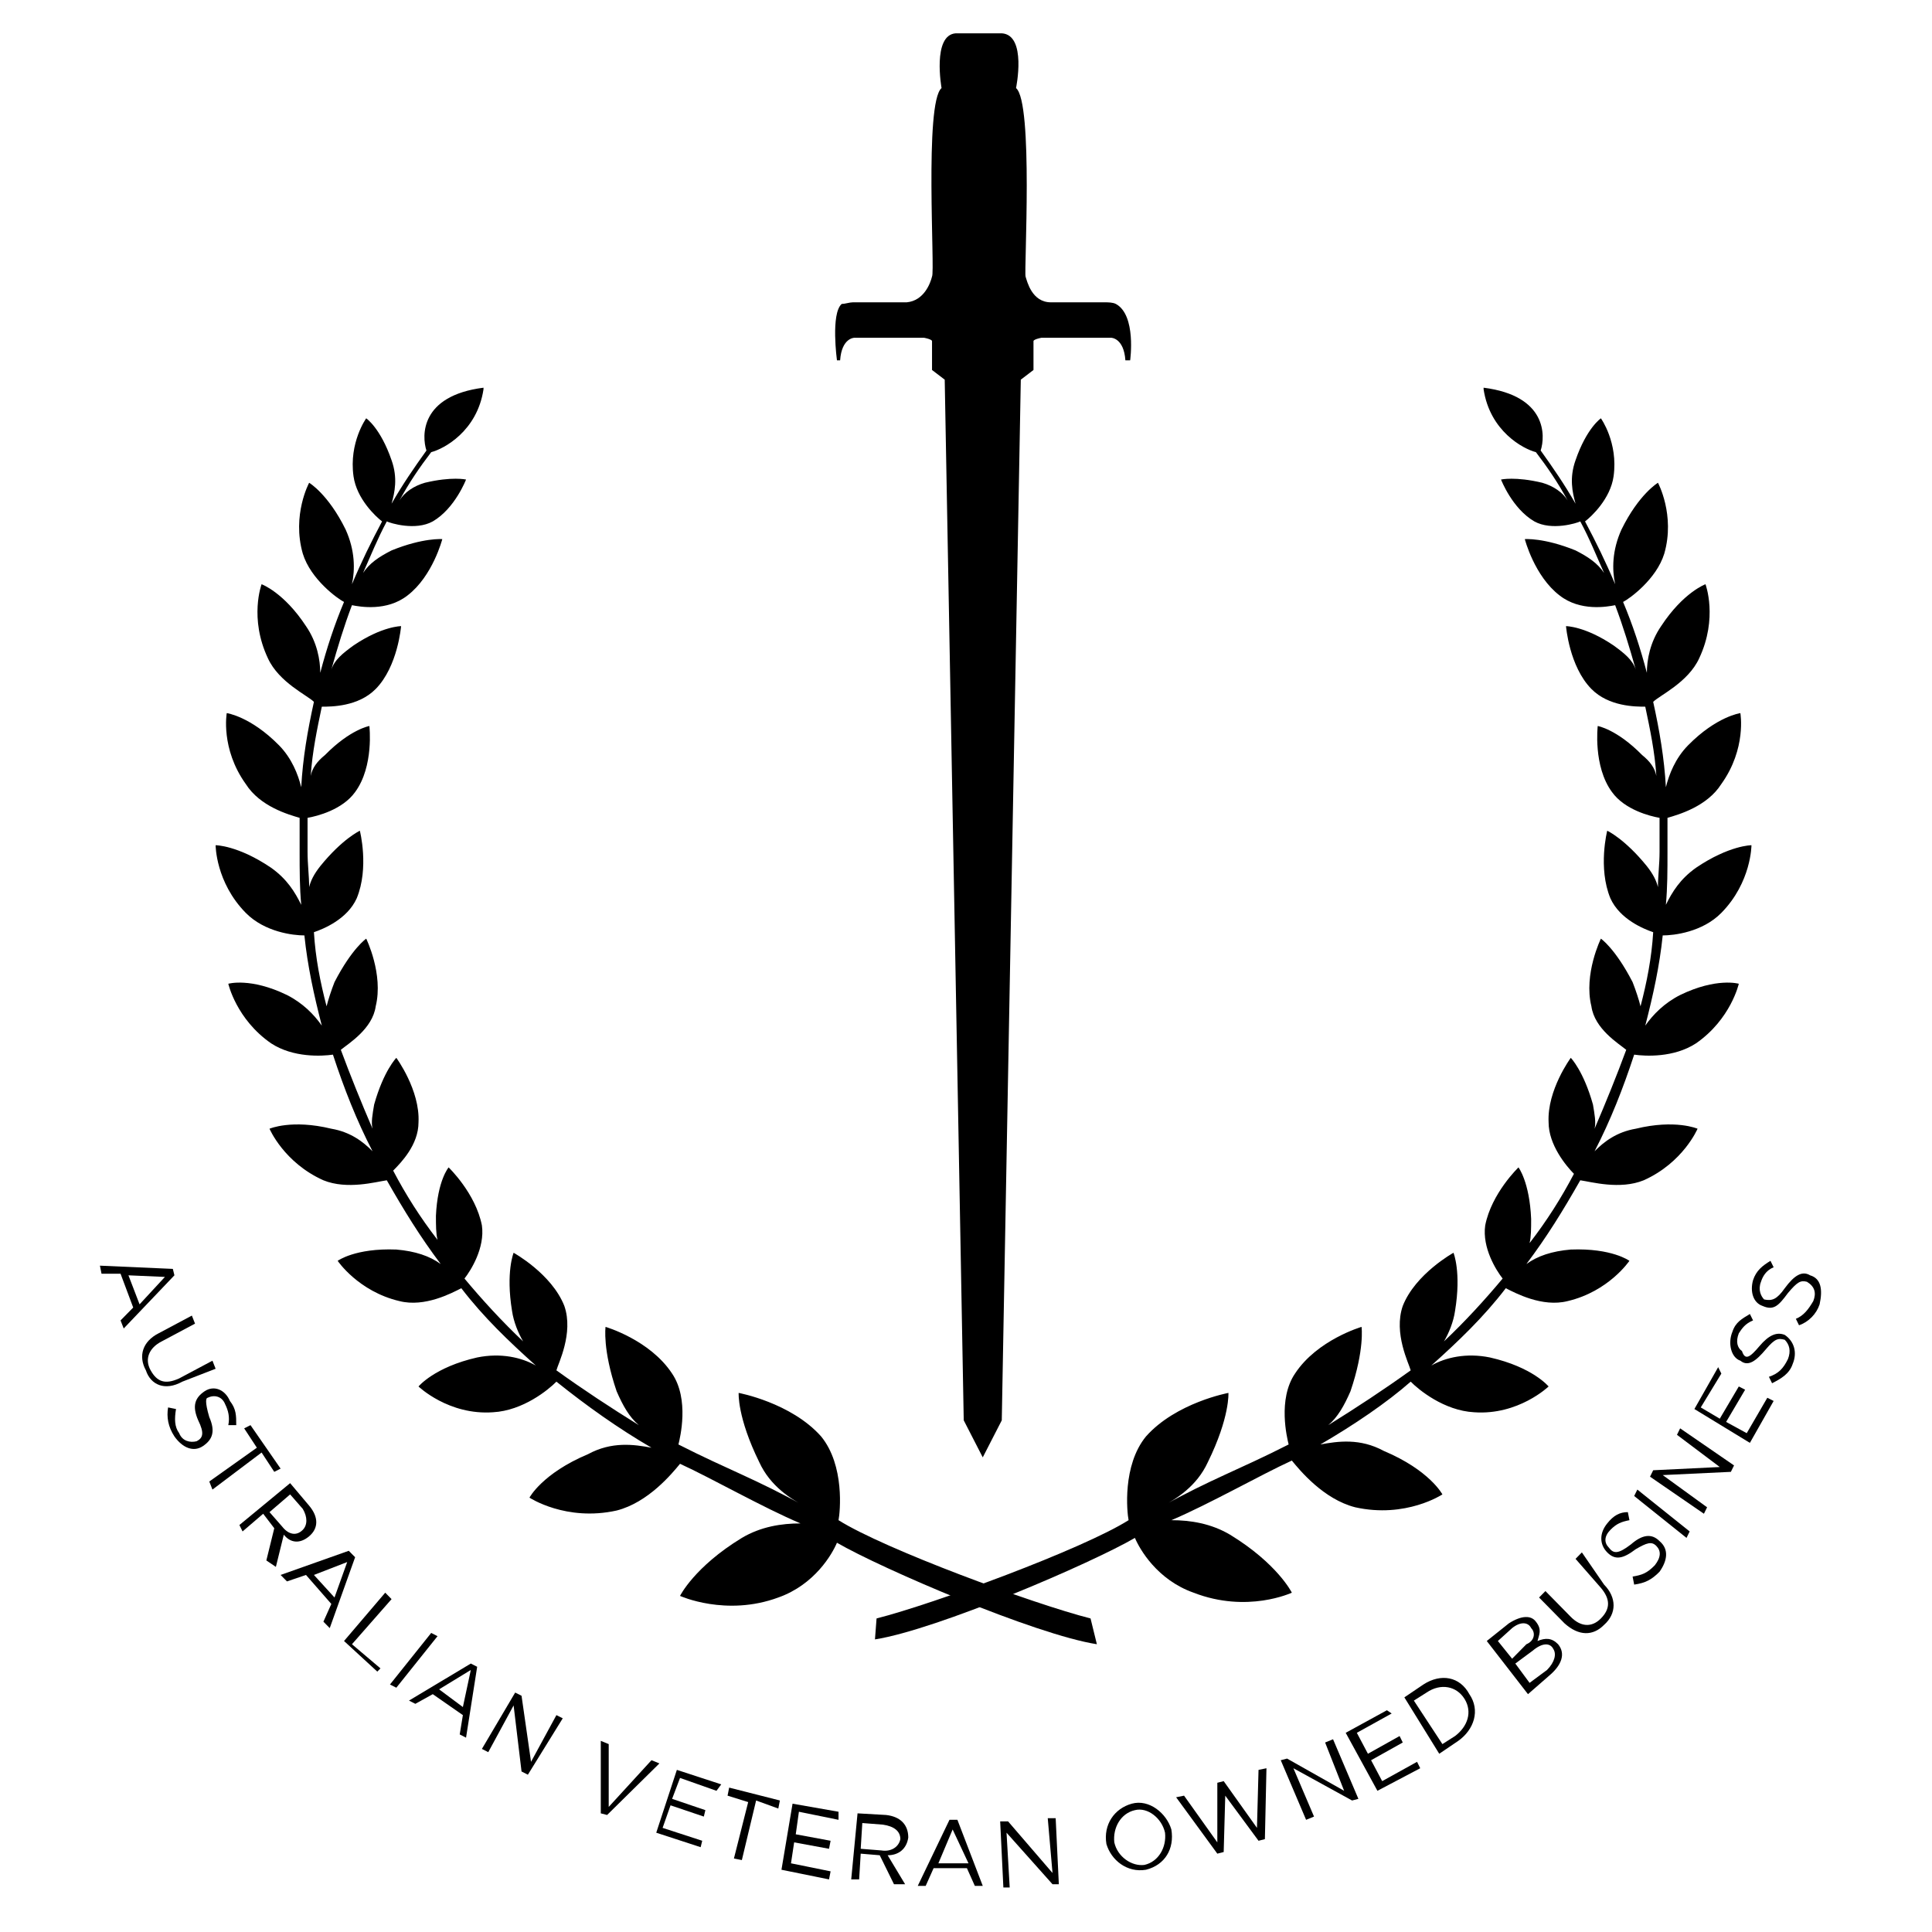 <svg width="58" height="58" viewBox="0 0 58 58" fill="none" xmlns="http://www.w3.org/2000/svg">
<path d="M3.714 39.882L3.619 39.64L3.999 39.253L3.619 38.238H3.048L3 37.996L5.189 38.093L5.236 38.286L3.714 39.882ZM4.951 38.334L3.856 38.286L4.19 39.157L4.951 38.334Z" fill="black"/>
<path d="M5.474 41.478C4.951 41.768 4.523 41.575 4.38 41.139C4.142 40.704 4.285 40.269 4.761 40.027L5.76 39.495L5.855 39.737L4.856 40.269C4.475 40.462 4.332 40.801 4.523 41.139C4.713 41.478 4.951 41.575 5.379 41.381L6.378 40.849L6.473 41.091L5.474 41.478Z" fill="black"/>
<path d="M6.283 42.542C6.473 42.977 6.378 43.219 6.093 43.412C5.807 43.606 5.474 43.461 5.236 43.122C5.046 42.832 4.998 42.542 5.046 42.252L5.284 42.3C5.236 42.59 5.236 42.832 5.379 43.025C5.474 43.267 5.712 43.316 5.903 43.267C6.093 43.17 6.14 43.025 5.95 42.639C5.76 42.203 5.855 41.962 6.14 41.768C6.426 41.575 6.759 41.72 6.902 42.058C7.092 42.3 7.092 42.493 7.092 42.784H6.854C6.902 42.542 6.854 42.348 6.759 42.155C6.664 41.913 6.426 41.865 6.236 41.962C6.188 41.962 6.14 42.058 6.283 42.542Z" fill="black"/>
<path d="M6.378 44.718L6.283 44.476L7.711 43.461L7.33 42.88L7.52 42.784L8.424 44.089L8.234 44.186L7.853 43.606L6.378 44.718Z" fill="black"/>
<path d="M7.996 46.846L8.234 45.879L7.901 45.444L7.282 45.975L7.187 45.782L8.71 44.525L9.281 45.202C9.566 45.54 9.566 45.879 9.281 46.12C8.995 46.362 8.71 46.314 8.52 46.072L8.282 47.039L7.996 46.846ZM9.09 45.298L8.71 44.863L8.091 45.395L8.472 45.83C8.662 46.072 8.9 46.12 9.09 45.927C9.233 45.782 9.233 45.54 9.09 45.298Z" fill="black"/>
<path d="M9.899 48.877L9.709 48.684L9.947 48.152L9.186 47.281L8.615 47.475L8.424 47.281L10.47 46.556L10.661 46.749L9.899 48.877ZM10.423 46.894L9.424 47.281L10.042 47.958L10.423 46.894Z" fill="black"/>
<path d="M11.565 47.813L11.755 48.007L10.566 49.361L11.422 50.086L11.327 50.183L10.328 49.264L11.565 47.813Z" fill="black"/>
<path d="M13.135 49.119L11.898 50.666L11.707 50.57L12.945 49.022L13.135 49.119Z" fill="black"/>
<path d="M13.991 52.166L13.801 52.069L13.896 51.489L12.992 50.86L12.469 51.15L12.278 51.053L14.134 49.941L14.325 50.038L13.991 52.166ZM14.134 50.134L13.182 50.715L13.896 51.247L14.134 50.134Z" fill="black"/>
<path d="M16.704 51.489L16.894 51.585L15.847 53.278L15.657 53.181L15.419 51.198L14.658 52.601L14.467 52.504L15.466 50.812L15.657 50.908L15.942 52.891L16.704 51.489Z" fill="black"/>
<path d="M19.558 52.843L19.796 52.939L18.226 54.487L18.036 54.438V52.262L18.274 52.359V54.245L19.558 52.843Z" fill="black"/>
<path d="M21.509 53.761L20.415 53.375L20.177 54.003L21.176 54.342L21.129 54.535L20.13 54.197L19.892 54.874L21.081 55.261L21.034 55.454L19.701 55.019L20.32 53.133L21.652 53.568L21.509 53.761Z" fill="black"/>
<path d="M22.271 55.841L22.033 55.793L22.461 54.1L21.842 53.907L21.89 53.665L23.413 54.052L23.365 54.294L22.699 54.052L22.271 55.841Z" fill="black"/>
<path d="M25.173 54.632L23.984 54.39L23.889 55.067L24.935 55.261L24.888 55.502L23.841 55.309L23.746 55.938L24.935 56.179L24.888 56.421L23.46 56.131L23.793 54.148L25.173 54.39C25.173 54.342 25.173 54.632 25.173 54.632Z" fill="black"/>
<path d="M26.838 56.566L26.41 55.696L25.839 55.648L25.792 56.421H25.554L25.744 54.438L26.601 54.487C27.029 54.535 27.267 54.777 27.267 55.164C27.219 55.502 26.981 55.696 26.648 55.696L27.172 56.566H26.838ZM26.505 54.777L25.887 54.729L25.839 55.502L26.458 55.551C26.743 55.599 26.981 55.454 27.029 55.212C27.029 54.971 26.838 54.825 26.505 54.777Z" fill="black"/>
<path d="M29.503 56.615H29.265L29.027 56.083H28.028L27.79 56.615H27.552L28.504 54.632H28.742L29.503 56.615ZM28.599 54.922L28.171 55.938H29.075L28.599 54.922Z" fill="black"/>
<path d="M31.454 54.584H31.692L31.787 56.566H31.597L30.217 55.019L30.312 56.663H30.122L30.026 54.68H30.264L31.597 56.228L31.454 54.584Z" fill="black"/>
<path d="M34.404 56.131C33.833 56.228 33.357 55.841 33.215 55.357C33.119 54.777 33.452 54.294 33.976 54.148C34.499 54.003 35.023 54.439 35.165 54.922C35.261 55.502 34.975 55.986 34.404 56.131ZM34.071 54.342C33.643 54.438 33.405 54.874 33.452 55.309C33.548 55.744 33.976 56.035 34.356 55.986C34.785 55.889 35.023 55.454 34.975 55.019C34.88 54.584 34.452 54.245 34.071 54.342Z" fill="black"/>
<path d="M36.545 53.52L36.736 53.471L37.735 54.874L37.782 53.133L38.02 53.084L37.973 55.212L37.782 55.261L36.783 53.907L36.736 55.599L36.545 55.648L35.308 53.955L35.546 53.907L36.545 55.309V53.52Z" fill="black"/>
<path d="M39.781 52.311L40.019 52.214L40.78 54.003L40.59 54.052L38.829 53.084L39.448 54.535L39.21 54.632L38.449 52.843L38.639 52.794L40.352 53.761L39.781 52.311Z" fill="black"/>
<path d="M41.779 51.44L40.733 52.02L41.066 52.649L42.017 52.117L42.112 52.311L41.161 52.843L41.494 53.471L42.541 52.891L42.636 53.084L41.351 53.761L40.399 52.02L41.636 51.343L41.779 51.44Z" fill="black"/>
<path d="M43.778 52.262L43.207 52.649L42.16 50.956L42.731 50.57C43.254 50.231 43.825 50.328 44.111 50.86C44.444 51.343 44.254 51.924 43.778 52.262ZM42.826 50.812L42.445 51.053L43.302 52.359L43.682 52.117C44.063 51.827 44.206 51.392 43.968 51.005C43.73 50.618 43.254 50.521 42.826 50.812Z" fill="black"/>
<path d="M46.109 48.684C46.3 48.925 46.204 49.071 46.157 49.264C46.395 49.167 46.585 49.167 46.775 49.361C47.013 49.651 46.87 49.989 46.537 50.279L45.871 50.86L44.634 49.264L45.3 48.732C45.681 48.49 45.967 48.49 46.109 48.684ZM45.967 48.877C45.871 48.684 45.633 48.684 45.395 48.877L44.967 49.264L45.395 49.796L45.824 49.361C46.062 49.264 46.109 49.022 45.967 48.877ZM46.633 49.506C46.537 49.312 46.3 49.312 46.014 49.554L45.491 49.941L45.919 50.521L46.442 50.134C46.68 49.893 46.728 49.651 46.633 49.506Z" fill="black"/>
<path d="M48.155 47.571C48.536 47.958 48.536 48.442 48.155 48.78C47.822 49.119 47.394 49.119 46.966 48.732L46.204 47.958L46.395 47.765L47.156 48.539C47.441 48.829 47.775 48.877 48.06 48.587C48.346 48.297 48.346 48.007 48.06 47.668L47.299 46.798L47.489 46.604L48.155 47.571Z" fill="black"/>
<path d="M48.964 46.362C49.297 46.072 49.583 46.024 49.821 46.266C50.106 46.507 50.059 46.846 49.821 47.184C49.583 47.426 49.392 47.523 49.059 47.571L49.012 47.33C49.297 47.281 49.44 47.233 49.678 46.991C49.868 46.749 49.868 46.556 49.725 46.411C49.583 46.266 49.44 46.314 49.107 46.507C48.726 46.797 48.488 46.846 48.25 46.604C48.013 46.362 48.013 46.024 48.25 45.734C48.441 45.492 48.631 45.395 48.869 45.395L48.917 45.637C48.679 45.685 48.536 45.734 48.346 45.927C48.155 46.12 48.155 46.314 48.298 46.459C48.441 46.653 48.584 46.653 48.964 46.362Z" fill="black"/>
<path d="M49.154 44.718L50.725 45.975L50.63 46.169L49.059 44.911L49.154 44.718Z" fill="black"/>
<path d="M50.344 43.074L50.439 42.88L52.057 43.993L51.962 44.186L49.916 44.283L51.248 45.25L51.153 45.444L49.535 44.331L49.63 44.138L51.629 44.041L50.344 43.074Z" fill="black"/>
<path d="M51.676 41.236L51.058 42.252L51.629 42.59L52.2 41.623L52.39 41.72L51.819 42.687L52.438 43.025L53.056 41.962L53.246 42.058L52.533 43.316L50.867 42.3L51.581 41.043L51.676 41.236Z" fill="black"/>
<path d="M52.818 40.414C53.104 40.075 53.342 39.979 53.58 40.075C53.865 40.269 53.96 40.607 53.818 40.946C53.722 41.236 53.484 41.381 53.199 41.526L53.104 41.333C53.389 41.236 53.532 41.091 53.675 40.801C53.77 40.559 53.722 40.366 53.58 40.221C53.389 40.172 53.294 40.172 53.009 40.511C52.723 40.849 52.485 41.043 52.247 40.849C51.962 40.752 51.867 40.317 52.009 39.979C52.105 39.688 52.295 39.592 52.533 39.447L52.628 39.64C52.39 39.737 52.295 39.882 52.2 40.027C52.105 40.269 52.152 40.462 52.295 40.559C52.39 40.849 52.533 40.752 52.818 40.414Z" fill="black"/>
<path d="M53.58 38.673C53.865 38.286 54.103 38.141 54.341 38.286C54.674 38.383 54.721 38.721 54.626 39.157C54.531 39.447 54.293 39.688 54.008 39.785L53.913 39.592C54.151 39.495 54.293 39.302 54.436 39.06C54.531 38.818 54.484 38.625 54.246 38.48C54.055 38.431 53.96 38.48 53.675 38.818C53.389 39.205 53.246 39.35 52.913 39.205C52.628 39.108 52.533 38.77 52.628 38.431C52.723 38.141 52.913 37.996 53.151 37.851L53.246 38.044C53.009 38.141 52.913 38.334 52.866 38.48C52.771 38.721 52.866 38.915 52.961 39.011C53.199 39.06 53.342 39.011 53.58 38.673Z" fill="black"/>
<path d="M26.315 48.587C28.028 48.152 32.501 46.507 33.881 45.637C33.833 45.395 33.69 43.993 34.404 43.122C35.308 42.106 36.878 41.816 36.878 41.816C36.878 41.816 36.926 42.542 36.26 43.896C35.927 44.621 35.308 45.008 34.832 45.25C36.403 44.38 37.164 44.138 38.686 43.364C38.639 43.17 38.353 42.01 38.877 41.236C39.543 40.221 40.875 39.834 40.875 39.834C40.875 39.834 40.97 40.511 40.542 41.768C40.352 42.203 40.161 42.542 39.876 42.784C40.732 42.252 41.541 41.72 42.35 41.139C42.303 40.946 41.827 40.027 42.112 39.205C42.493 38.238 43.635 37.609 43.635 37.609C43.635 37.609 43.873 38.189 43.682 39.35C43.635 39.688 43.492 40.027 43.349 40.269C43.968 39.688 44.587 39.011 45.11 38.383C44.92 38.141 44.491 37.464 44.587 36.787C44.777 35.82 45.586 35.046 45.586 35.046C45.586 35.046 45.919 35.481 45.966 36.593C45.966 36.884 45.966 37.125 45.919 37.319C46.442 36.642 46.87 35.965 47.251 35.239C47.013 34.998 46.49 34.369 46.49 33.692C46.442 32.725 47.156 31.757 47.156 31.757C47.156 31.757 47.537 32.144 47.822 33.16C47.87 33.45 47.917 33.692 47.87 33.885C48.203 33.111 48.536 32.289 48.821 31.516C48.583 31.322 47.87 30.887 47.775 30.21C47.537 29.243 48.06 28.179 48.06 28.179C48.06 28.179 48.488 28.469 49.012 29.484C49.107 29.726 49.202 30.016 49.25 30.21C49.44 29.484 49.583 28.759 49.63 27.985C49.345 27.889 48.631 27.598 48.346 26.97C47.965 26.051 48.25 24.939 48.25 24.939C48.25 24.939 48.774 25.18 49.44 26.003C49.63 26.244 49.725 26.438 49.773 26.631C49.773 26.293 49.821 25.954 49.821 25.567C49.821 25.229 49.821 24.89 49.821 24.552C49.535 24.503 48.774 24.31 48.393 23.778C47.822 23.004 47.965 21.795 47.965 21.795C47.965 21.795 48.536 21.892 49.297 22.666C49.535 22.859 49.678 23.052 49.725 23.294C49.678 22.569 49.535 21.892 49.392 21.215C49.107 21.215 48.298 21.215 47.775 20.683C47.108 20.006 47.013 18.797 47.013 18.797C47.013 18.797 47.584 18.797 48.441 19.377C48.774 19.619 49.012 19.812 49.107 20.102C48.916 19.425 48.726 18.797 48.488 18.168C48.25 18.216 47.441 18.361 46.823 17.878C46.062 17.298 45.776 16.185 45.776 16.185C45.776 16.185 46.347 16.137 47.299 16.524C47.679 16.717 47.965 16.911 48.155 17.201C47.917 16.669 47.727 16.185 47.441 15.653C47.346 15.702 46.585 15.943 46.062 15.653C45.395 15.266 45.062 14.396 45.062 14.396C45.062 14.396 45.491 14.299 46.3 14.493C46.633 14.589 46.918 14.783 47.061 15.025C46.775 14.493 46.442 14.009 46.109 13.574C45.728 13.477 44.729 12.945 44.539 11.688V11.639C46.442 11.881 46.395 13.09 46.252 13.525C46.633 14.057 46.966 14.541 47.299 15.121C47.204 14.783 47.108 14.348 47.299 13.816C47.632 12.848 48.06 12.558 48.06 12.558C48.06 12.558 48.583 13.284 48.441 14.299C48.346 14.976 47.775 15.508 47.584 15.653C47.917 16.282 48.203 16.862 48.488 17.539C48.393 17.104 48.393 16.524 48.679 15.895C49.202 14.831 49.773 14.493 49.773 14.493C49.773 14.493 50.296 15.46 49.963 16.62C49.725 17.394 48.916 17.975 48.726 18.071C49.012 18.748 49.25 19.474 49.44 20.199C49.44 19.812 49.535 19.28 49.868 18.797C50.534 17.781 51.2 17.539 51.2 17.539C51.2 17.539 51.581 18.555 51.01 19.764C50.677 20.489 49.821 20.876 49.63 21.07C49.821 21.94 49.963 22.762 50.011 23.633C50.106 23.246 50.296 22.762 50.677 22.375C51.533 21.505 52.247 21.408 52.247 21.408C52.247 21.408 52.438 22.472 51.676 23.536C51.248 24.213 50.392 24.455 50.059 24.552C50.059 24.89 50.059 25.229 50.059 25.567C50.059 26.148 50.059 26.631 50.011 27.163C50.201 26.776 50.439 26.389 50.915 26.051C51.914 25.374 52.58 25.374 52.58 25.374C52.58 25.374 52.58 26.486 51.676 27.405C51.105 27.985 50.249 28.082 49.916 28.082C49.821 29.001 49.63 29.871 49.392 30.79C49.63 30.452 49.963 30.113 50.439 29.871C51.533 29.339 52.2 29.533 52.2 29.533C52.2 29.533 51.962 30.597 50.915 31.322C50.249 31.757 49.392 31.709 49.059 31.661C48.726 32.676 48.346 33.643 47.87 34.562C48.155 34.272 48.536 33.982 49.107 33.885C50.296 33.595 50.962 33.885 50.962 33.885C50.962 33.885 50.534 34.901 49.345 35.433C48.631 35.723 47.775 35.481 47.441 35.433C46.918 36.352 46.442 37.125 45.824 37.947C46.157 37.706 46.585 37.561 47.156 37.512C48.393 37.464 48.916 37.851 48.916 37.851C48.916 37.851 48.298 38.77 47.061 39.06C46.3 39.253 45.491 38.818 45.205 38.673C44.539 39.543 43.778 40.269 42.969 40.994C43.397 40.752 44.016 40.607 44.729 40.752C46.014 41.043 46.49 41.623 46.49 41.623C46.49 41.623 45.586 42.493 44.254 42.397C43.349 42.348 42.588 41.72 42.35 41.478C41.636 42.107 40.637 42.784 39.638 43.364C40.161 43.267 40.828 43.17 41.541 43.557C42.921 44.138 43.302 44.863 43.302 44.863C43.302 44.863 42.208 45.589 40.685 45.25C39.733 45.008 39.02 44.138 38.782 43.847C37.83 44.283 36.307 45.153 35.165 45.637C35.736 45.637 36.355 45.734 36.926 46.072C38.353 46.943 38.782 47.813 38.782 47.813C38.782 47.813 37.449 48.442 35.831 47.813C34.737 47.426 34.214 46.507 34.071 46.169C32.739 46.943 28.123 48.925 26.267 49.216" fill="black"/>
<path d="M32.739 48.587C31.026 48.152 26.553 46.507 25.173 45.637C25.221 45.395 25.363 43.993 24.65 43.122C23.746 42.106 22.175 41.816 22.175 41.816C22.175 41.816 22.128 42.542 22.794 43.896C23.127 44.621 23.746 45.008 24.221 45.25C22.651 44.38 21.89 44.138 20.367 43.364C20.415 43.17 20.701 42.01 20.177 41.236C19.511 40.221 18.179 39.834 18.179 39.834C18.179 39.834 18.084 40.511 18.512 41.768C18.702 42.203 18.892 42.542 19.178 42.784C18.321 42.252 17.512 41.72 16.704 41.139C16.751 40.946 17.227 40.027 16.942 39.205C16.561 38.238 15.419 37.609 15.419 37.609C15.419 37.609 15.181 38.189 15.371 39.35C15.419 39.688 15.562 40.027 15.704 40.269C15.086 39.688 14.467 39.011 13.944 38.383C14.134 38.141 14.562 37.464 14.467 36.787C14.277 35.82 13.468 35.046 13.468 35.046C13.468 35.046 13.135 35.433 13.087 36.497C13.087 36.787 13.087 37.029 13.135 37.222C12.612 36.545 12.183 35.868 11.803 35.143C12.041 34.901 12.564 34.369 12.564 33.692C12.612 32.725 11.898 31.757 11.898 31.757C11.898 31.757 11.517 32.144 11.232 33.16C11.184 33.45 11.136 33.692 11.184 33.885C10.851 33.111 10.518 32.289 10.232 31.516C10.47 31.322 11.184 30.887 11.279 30.21C11.517 29.243 10.994 28.179 10.994 28.179C10.994 28.179 10.566 28.469 10.042 29.484C9.947 29.726 9.852 30.016 9.804 30.21C9.614 29.484 9.471 28.759 9.424 27.985C9.709 27.889 10.423 27.598 10.708 26.97C11.089 26.051 10.803 24.939 10.803 24.939C10.803 24.939 10.28 25.18 9.614 26.003C9.424 26.244 9.328 26.438 9.281 26.631C9.281 26.293 9.233 25.954 9.233 25.567C9.233 25.229 9.233 24.89 9.233 24.552C9.519 24.503 10.28 24.31 10.661 23.778C11.232 23.004 11.089 21.795 11.089 21.795C11.089 21.795 10.518 21.892 9.757 22.666C9.519 22.859 9.376 23.052 9.328 23.294C9.376 22.569 9.519 21.892 9.661 21.215C9.947 21.215 10.756 21.215 11.279 20.683C11.945 20.006 12.041 18.797 12.041 18.797C12.041 18.797 11.47 18.797 10.613 19.377C10.28 19.619 10.042 19.812 9.947 20.102C10.137 19.425 10.328 18.797 10.566 18.168C10.803 18.216 11.612 18.361 12.231 17.878C12.992 17.298 13.278 16.185 13.278 16.185C13.278 16.185 12.707 16.137 11.755 16.524C11.374 16.717 11.089 16.911 10.899 17.201C11.136 16.669 11.327 16.185 11.612 15.653C11.707 15.702 12.469 15.943 12.992 15.653C13.658 15.266 13.991 14.396 13.991 14.396C13.991 14.396 13.563 14.299 12.754 14.493C12.421 14.589 12.136 14.783 11.993 15.025C12.278 14.493 12.612 14.009 12.945 13.574C13.325 13.477 14.325 12.945 14.515 11.688V11.639C12.612 11.881 12.659 13.09 12.802 13.525C12.421 14.057 12.088 14.541 11.755 15.121C11.85 14.783 11.945 14.348 11.755 13.816C11.422 12.848 10.994 12.558 10.994 12.558C10.994 12.558 10.47 13.284 10.613 14.299C10.708 14.976 11.279 15.508 11.47 15.653C11.136 16.282 10.851 16.862 10.566 17.539C10.661 17.104 10.661 16.524 10.375 15.895C9.852 14.831 9.281 14.493 9.281 14.493C9.281 14.493 8.757 15.46 9.09 16.62C9.328 17.394 10.137 17.975 10.328 18.071C10.042 18.748 9.804 19.474 9.614 20.199C9.614 19.812 9.519 19.28 9.186 18.797C8.52 17.781 7.853 17.539 7.853 17.539C7.853 17.539 7.473 18.555 8.044 19.764C8.377 20.489 9.233 20.876 9.424 21.07C9.233 21.94 9.09 22.762 9.043 23.633C8.948 23.246 8.757 22.762 8.377 22.375C7.52 21.505 6.807 21.408 6.807 21.408C6.807 21.408 6.616 22.472 7.378 23.536C7.806 24.213 8.662 24.455 8.995 24.552C8.995 24.89 8.995 25.229 8.995 25.567C8.995 26.148 8.995 26.631 9.043 27.163C8.853 26.776 8.615 26.389 8.139 26.051C7.14 25.374 6.473 25.374 6.473 25.374C6.473 25.374 6.473 26.486 7.378 27.405C7.949 27.985 8.805 28.082 9.138 28.082C9.233 29.001 9.424 29.871 9.661 30.79C9.424 30.452 9.09 30.113 8.615 29.871C7.52 29.339 6.854 29.533 6.854 29.533C6.854 29.533 7.092 30.597 8.139 31.322C8.805 31.757 9.661 31.709 9.995 31.661C10.328 32.676 10.708 33.644 11.184 34.562C10.899 34.272 10.518 33.982 9.947 33.885C8.757 33.595 8.091 33.885 8.091 33.885C8.091 33.885 8.52 34.901 9.709 35.433C10.423 35.723 11.279 35.481 11.612 35.433C12.136 36.352 12.612 37.125 13.23 37.947C12.897 37.706 12.469 37.561 11.898 37.512C10.661 37.464 10.137 37.851 10.137 37.851C10.137 37.851 10.756 38.77 11.993 39.06C12.754 39.253 13.563 38.818 13.849 38.673C14.515 39.543 15.276 40.269 16.085 40.994C15.657 40.752 15.038 40.607 14.325 40.752C13.04 41.043 12.564 41.623 12.564 41.623C12.564 41.623 13.468 42.493 14.8 42.397C15.704 42.348 16.466 41.72 16.704 41.478C17.608 42.203 18.559 42.88 19.558 43.461C19.035 43.364 18.369 43.267 17.655 43.654C16.275 44.234 15.895 44.96 15.895 44.96C15.895 44.96 16.989 45.685 18.512 45.347C19.463 45.105 20.177 44.234 20.415 43.944C21.367 44.38 22.889 45.25 24.031 45.734C23.46 45.734 22.842 45.83 22.271 46.169C20.843 47.039 20.415 47.91 20.415 47.91C20.415 47.91 21.795 48.538 23.365 47.958C24.459 47.571 24.983 46.653 25.126 46.314C26.458 47.088 31.073 49.071 32.929 49.361" fill="black"/>
<path d="M25.126 10.817H25.221C25.268 10.14 25.649 10.14 25.649 10.14H27.743C27.98 10.188 27.98 10.237 27.98 10.237V11.107L28.361 11.398L28.932 42.639L29.503 43.751V43.799V43.751V43.799V43.751L30.074 42.639L30.645 11.398L31.026 11.107V10.237C31.026 10.237 31.026 10.188 31.264 10.14H33.357C33.357 10.14 33.738 10.14 33.785 10.817H33.928C33.928 10.817 34.119 9.463 33.5 9.125C33.405 9.076 33.262 9.076 33.167 9.076C32.977 9.076 31.549 9.076 31.549 9.076C30.978 9.076 30.835 8.448 30.788 8.302C30.74 8.109 31.026 3.08 30.502 2.644C30.502 2.644 30.835 1.048 30.074 1H29.408H28.694C27.98 1.048 28.266 2.644 28.266 2.644C27.743 3.08 28.076 8.157 27.98 8.302C27.933 8.496 27.743 9.028 27.219 9.076C27.219 9.076 25.792 9.076 25.601 9.076C25.506 9.076 25.363 9.125 25.268 9.125C24.935 9.415 25.126 10.817 25.126 10.817Z" fill="black"/>
</svg>
